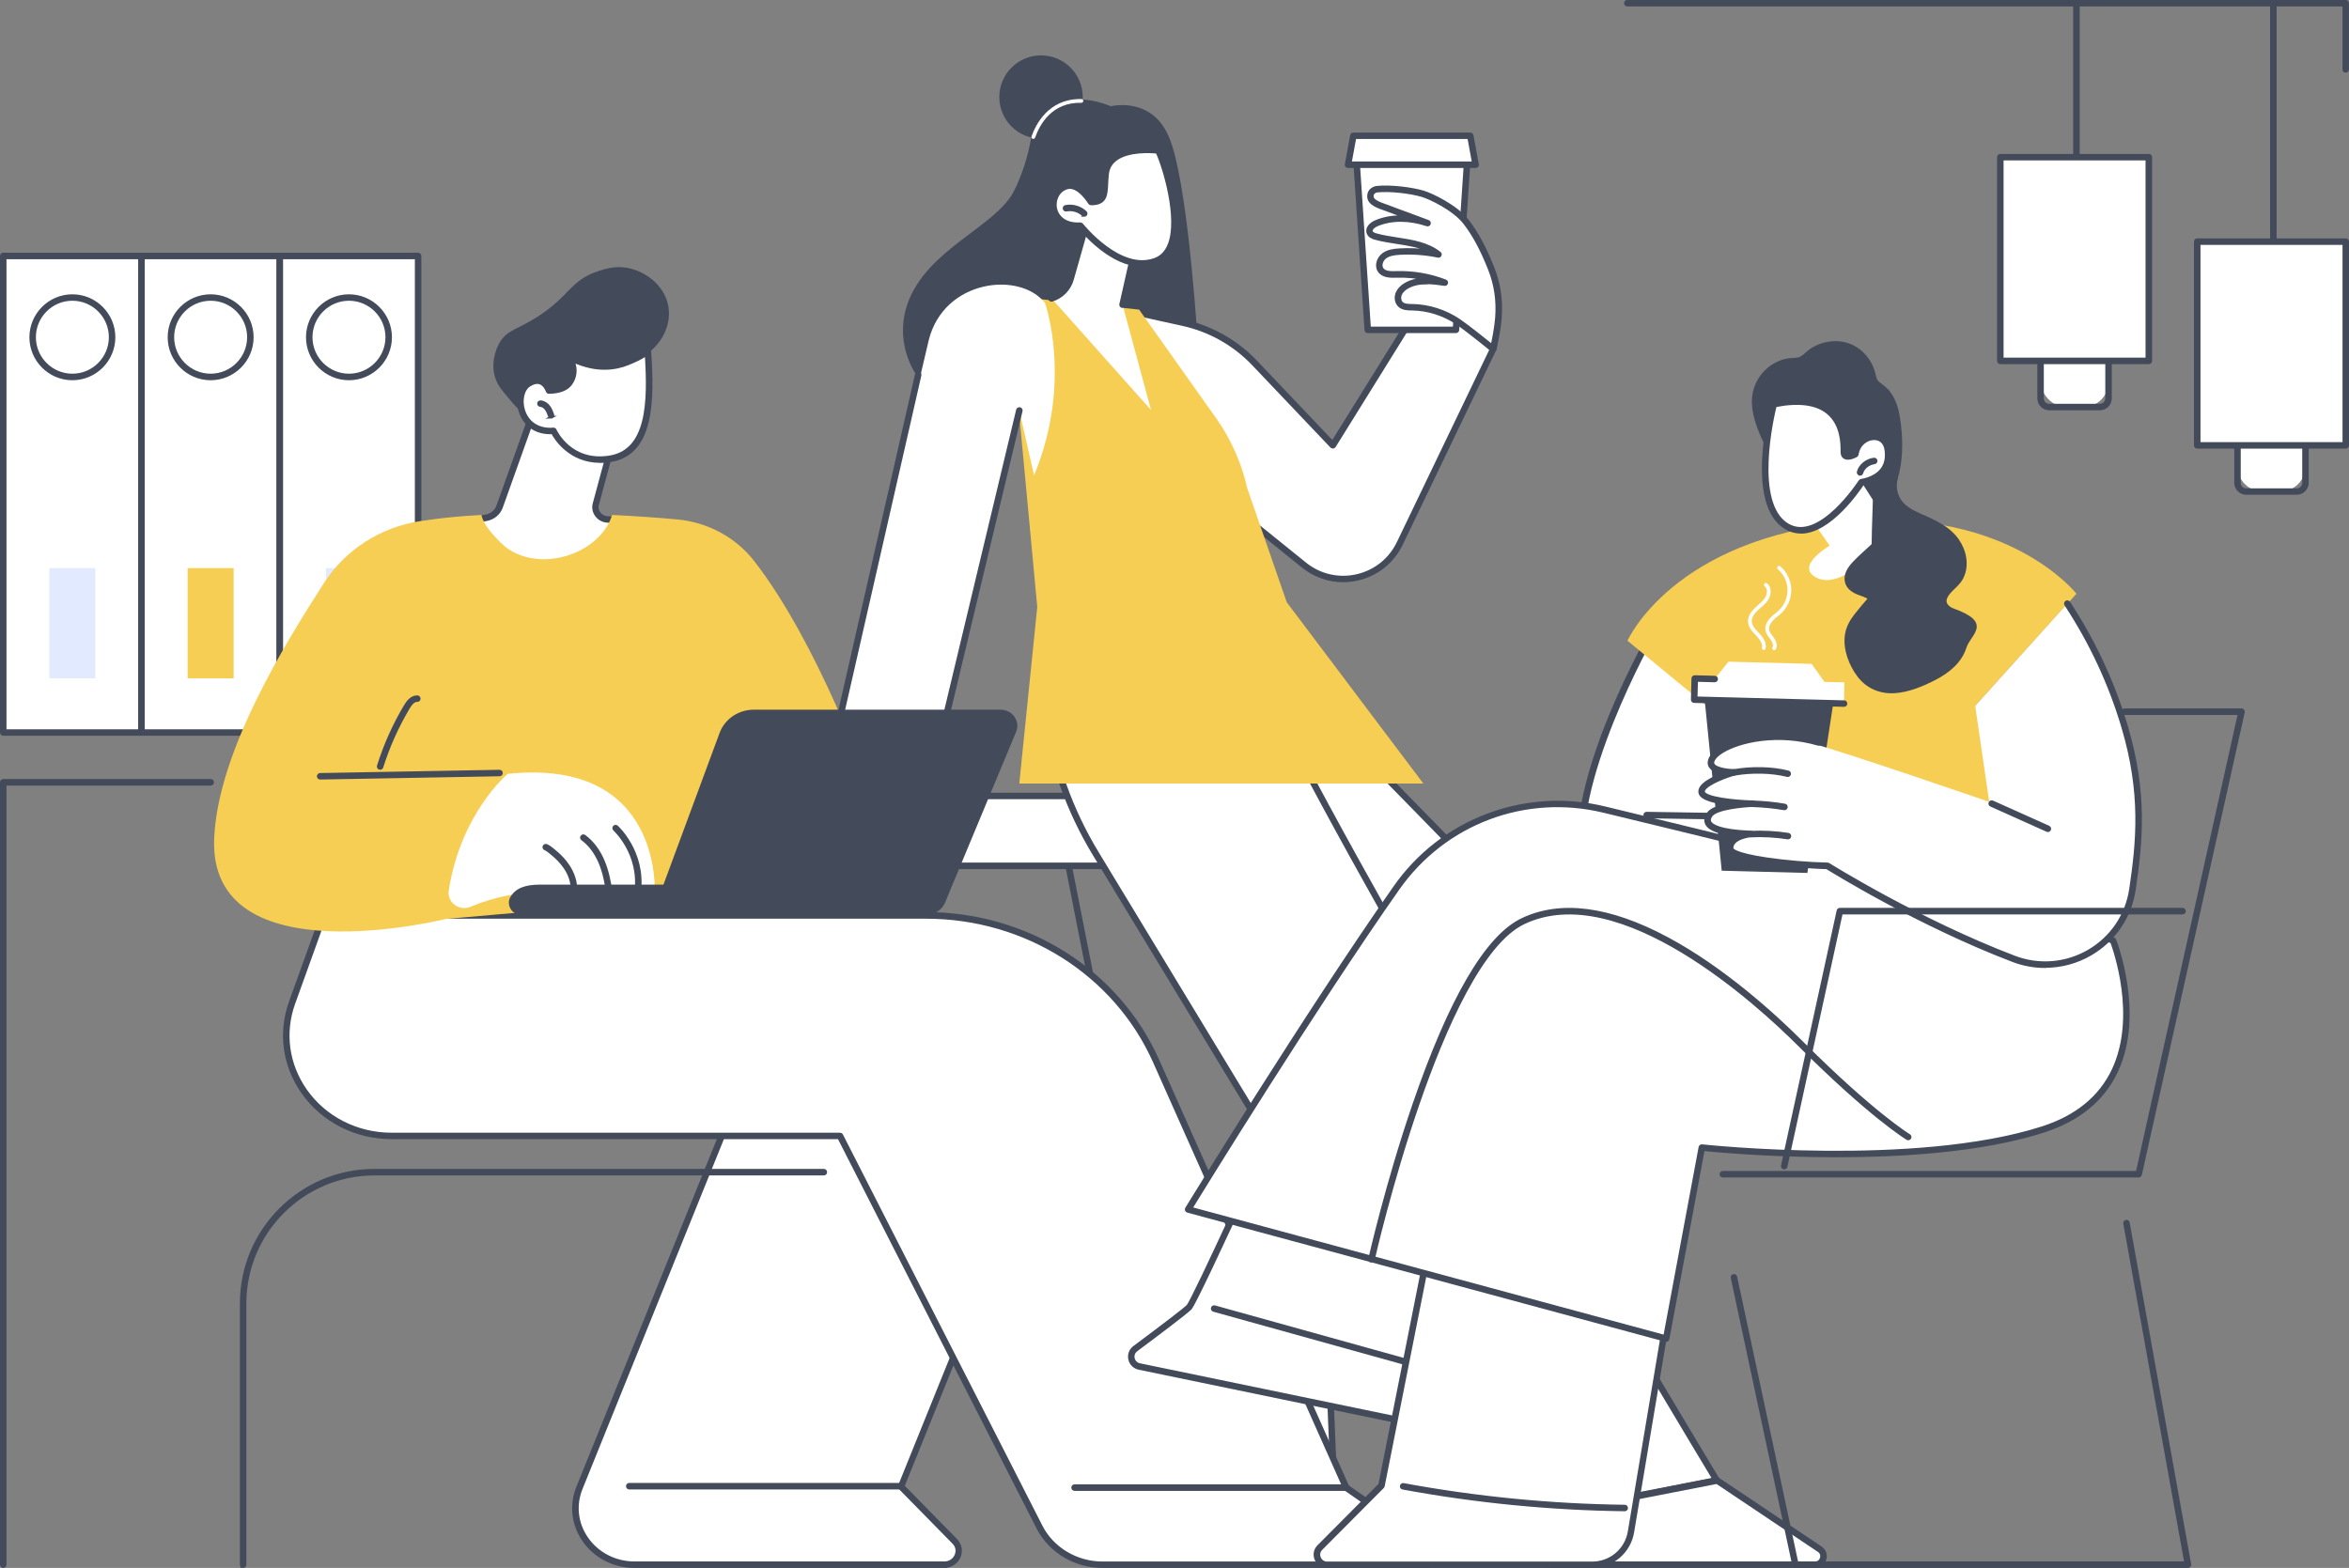 <svg xmlns="http://www.w3.org/2000/svg" id="Capa_2" data-name="Capa 2" viewBox="0 0 431.34 287.95"><rect x="0" y="0" width="431.34" height="287.95" fill="#808080" stroke="none"/><defs><style>      .cls-1 {        fill: #f7ce54;      }      .cls-2 {        fill: #fff;      }      .cls-3 {        fill: #e2eaff;      }      .cls-4 {        fill: #434a5a;        stroke: #434a5a;        stroke-miterlimit: 10;        stroke-width: .5px;      }    </style></defs><g id="Illustration"><g id="Morning_in_the_office" data-name="Morning in the office"><g><g><g><g><rect class="cls-2" x=".6" y="47.01" width="25.39" height="87.52"></rect><path class="cls-4" d="M25.99,134.87H.6c-.19,0-.35-.15-.35-.35V47.01c0-.19.15-.35.35-.35h25.39c.19,0,.35.15.35.35v87.52c0,.19-.15.35-.35.35ZM.94,134.18h24.7V47.36H.94v86.83Z"></path></g><g><circle class="cls-2" cx="13.29" cy="61.93" r="7.3" transform="translate(-22.41 9.61) rotate(-22.2)"></circle><path class="cls-4" d="M13.29,69.58c-4.21,0-7.64-3.43-7.64-7.64s3.43-7.64,7.64-7.64,7.64,3.43,7.64,7.64-3.43,7.64-7.64,7.64ZM13.29,54.98c-3.83,0-6.95,3.12-6.95,6.95s3.12,6.95,6.95,6.95,6.95-3.12,6.95-6.95-3.12-6.95-6.95-6.95Z"></path></g><rect class="cls-3" x="9.07" y="104.33" width="8.44" height="20.25"></rect></g><g><g><rect class="cls-2" x="25.99" y="47.01" width="25.39" height="87.52"></rect><path class="cls-4" d="M51.38,134.87h-25.39c-.19,0-.35-.15-.35-.35V47.01c0-.19.15-.35.35-.35h25.39c.19,0,.35.15.35.35v87.52c0,.19-.15.35-.35.35ZM26.33,134.18h24.7V47.36h-24.7v86.83Z"></path></g><g><circle class="cls-2" cx="38.68" cy="61.93" r="7.3" transform="translate(-13.09 10.43) rotate(-13.16)"></circle><path class="cls-4" d="M38.68,69.58c-4.21,0-7.64-3.43-7.64-7.64s3.43-7.64,7.64-7.64,7.64,3.43,7.64,7.64-3.43,7.64-7.64,7.64ZM38.68,54.98c-3.83,0-6.95,3.12-6.95,6.95s3.12,6.95,6.95,6.95,6.95-3.12,6.95-6.95-3.12-6.95-6.95-6.95Z"></path></g><rect class="cls-1" x="34.46" y="104.33" width="8.44" height="20.25"></rect></g><g><g><rect class="cls-2" x="51.38" y="47.01" width="25.39" height="87.52"></rect><path class="cls-4" d="M76.77,134.87h-25.39c-.19,0-.35-.15-.35-.35V47.01c0-.19.15-.35.35-.35h25.39c.19,0,.35.15.35.35v87.52c0,.19-.15.35-.35.35ZM51.73,134.18h24.7V47.36h-24.7v86.83Z"></path></g><g><circle class="cls-2" cx="64.08" cy="61.93" r="7.3" transform="translate(-25.03 63.45) rotate(-45)"></circle><path class="cls-4" d="M64.08,69.58c-4.21,0-7.64-3.43-7.64-7.64s3.43-7.64,7.64-7.64,7.64,3.43,7.64,7.64-3.43,7.64-7.64,7.64ZM64.08,54.98c-3.83,0-6.95,3.12-6.95,6.95s3.12,6.95,6.95,6.95,6.95-3.12,6.95-6.95-3.12-6.95-6.95-6.95Z"></path></g><rect class="cls-3" x="59.86" y="104.33" width="8.44" height="20.25"></rect></g></g><path class="cls-4" d="M.6,287.7c-.19,0-.35-.15-.35-.35v-143.68c0-.19.15-.35.35-.35h38.09c.19,0,.35.15.35.35s-.15.35-.35.35H.94v143.33c0,.19-.15.35-.35.35Z"></path></g><g><g><g><g><path class="cls-4" d="M135.9,286.17s-.05,0-.07,0c-.19-.04-.31-.22-.27-.41l26.85-127.6c.04-.19.22-.31.41-.27.19.04.31.22.27.41l-26.85,127.6c-.03.16-.18.27-.34.27Z"></path><path class="cls-4" d="M221.25,286.17c-.16,0-.31-.11-.34-.28l-25.18-127.6c-.04-.19.09-.37.27-.41.19-.04.37.08.41.27l25.18,127.6c.04.19-.09.37-.27.41-.02,0-.04,0-.07,0Z"></path><path class="cls-4" d="M208.44,221.28h-58.91c-.19,0-.35-.15-.35-.35s.15-.35.35-.35h58.91c.19,0,.35.15.35.35s-.15.35-.35.35Z"></path><path class="cls-4" d="M213.07,248.8s-.09,0-.14-.03l-63.54-27.42c-.18-.08-.26-.28-.18-.45.08-.18.28-.26.45-.18l63.54,27.42c.18.08.26.28.18.45-.06.13-.18.21-.32.21Z"></path><path class="cls-4" d="M144.5,249.74c-.13,0-.26-.08-.32-.21-.08-.17,0-.38.18-.45l63.56-27.8c.17-.08.38,0,.45.18.08.17,0,.38-.18.45l-63.56,27.8s-.09.03-.14.03Z"></path></g><g><path class="cls-2" d="M153.67,146.17h48.74c3.96,0,7.16,2.87,7.16,6.42s-3.21,6.42-7.16,6.42h-48.74c-3.96,0-7.16-2.87-7.16-6.42s3.21-6.42,7.16-6.42Z"></path><path class="cls-4" d="M202.41,159.36h-48.74c-4.14,0-7.51-3.03-7.51-6.76s3.37-6.76,7.51-6.76h48.74c4.14,0,7.51,3.03,7.51,6.76s-3.37,6.76-7.51,6.76ZM153.67,146.52c-3.76,0-6.82,2.72-6.82,6.07s3.06,6.07,6.82,6.07h48.74c3.76,0,6.82-2.72,6.82-6.07s-3.06-6.07-6.82-6.07h-48.74Z"></path></g><path class="cls-4" d="M224.11,283.23c0,1.88-1.52,3.4-3.4,3.4s-3.4-1.52-3.4-3.4,1.52-3.4,3.4-3.4,3.4,1.52,3.4,3.4Z"></path><path class="cls-4" d="M140.03,283.48c0,1.88-1.52,3.4-3.4,3.4s-3.4-1.52-3.4-3.4,1.52-3.4,3.4-3.4,3.4,1.52,3.4,3.4Z"></path></g><g><g><g><path class="cls-2" d="M244.62,254.93c-.32-.77-.72-1.5-1.26-2.15-2.07-2.46-4.8-4.21-7.47-5.95-2.44-1.59-4.79-3.32-7.25-4.88-3.9-2.46-8.45-5.09-10.82-9.21l-4.76,6.22c-2.39,3.12-2.1,7.52.67,10.3l27.01,27.15c1.62,1.63,4.4.42,4.31-1.88l-.79-19.27c.12-.11.24-.22.37-.34Z"></path><g><path class="cls-2" d="M217.66,232.98l-4.59,6c-2.39,3.12-2.1,7.52.67,10.3l27.01,27.15c1.62,1.63,4.4.42,4.31-1.88l-.79-19.27-26.59-22.3Z"></path><path class="cls-4" d="M242.5,277.53c-.74,0-1.45-.29-2.01-.85l-27.01-27.15c-2.88-2.89-3.18-7.52-.7-10.76l4.59-6c.12-.15.33-.18.48-.06.15.12.18.33.06.48l-4.59,6c-2.27,2.97-2,7.2.64,9.85l27.01,27.15c.77.78,1.75.75,2.41.46.66-.29,1.35-.99,1.3-2.08l-.79-19.27c0-.19.14-.35.33-.36.19-.01.35.14.36.33l.79,19.27c.05,1.21-.61,2.26-1.72,2.74-.38.17-.78.25-1.17.25Z"></path></g><g><path class="cls-2" d="M282.12,171.13c-15.29-15.9-36.12-37.03-46.2-47.24-3.1-3.14-7.35-4.88-11.76-4.81-7.27.12-18.86-.11-26.23-.28-3.72-.09-6.72,3-6.53,6.71.57,11.13,5.57,21.57,13.87,29.01l42.97,38.49-30.59,39.96c.64.88,1.32,1.74,2.01,2.57,5.05,6.09,11.23,11.33,17.92,15.53,2.25,1.42,4.57,2.72,6.94,3.95,7.24-6.72,26.45-31.67,39.68-49.23,7.92-10.5,7.04-25.19-2.08-34.67Z"></path><path class="cls-4" d="M244.52,255.38c-.05,0-.11-.01-.16-.04-2.52-1.3-4.79-2.6-6.96-3.96-7.02-4.41-13.08-9.66-18-15.6-.75-.9-1.41-1.75-2.02-2.59-.09-.12-.09-.29,0-.41l30.39-39.7-42.73-38.27c-8.31-7.45-13.41-18.11-13.98-29.25-.1-1.86.59-3.7,1.9-5.04,1.3-1.34,3.12-2.07,4.98-2.04,8.06.19,19.14.39,26.21.28,4.47-.06,8.85,1.72,12.01,4.91,10.8,10.92,31.15,31.59,46.21,47.24,9.28,9.65,10.17,24.42,2.11,35.12-14.2,18.83-32.61,42.67-39.72,49.27-.07.06-.15.09-.24.09ZM218.09,232.98c.56.76,1.16,1.53,1.84,2.35,4.88,5.88,10.88,11.08,17.84,15.46,2.09,1.31,4.28,2.56,6.7,3.82,7.2-6.8,25.4-30.36,39.46-49.02,7.86-10.42,6.99-24.82-2.05-34.22-15.05-15.65-35.4-36.31-46.2-47.23-3.02-3.06-7.21-4.79-11.51-4.7-7.08.11-18.18-.09-26.24-.28-1.69-.04-3.29.61-4.47,1.83-1.18,1.22-1.79,2.82-1.7,4.52.56,10.96,5.58,21.45,13.75,28.77l42.97,38.49c.13.12.15.32.04.47l-30.43,39.75Z"></path></g></g><g><g><path class="cls-2" d="M275.93,279.5c7.91-1.49,38-7.39,39.31-7.65-4.7-7.8-61.23-101.8-81.08-141.59l-37.22-6.56c-3.27.67-5.43,3.77-4.97,7.07,1.28,9.2,4.43,18.05,9.26,26.03l74.44,122.74c.08-.02.17-.03.25-.05Z"></path><path class="cls-4" d="M275.67,279.89c-.12,0-.23-.06-.3-.17l-74.44-122.74c-4.88-8.04-8.01-16.85-9.31-26.16-.49-3.48,1.82-6.76,5.24-7.46.04,0,.09,0,.13,0l37.22,6.56c.11.02.2.09.25.19,20.29,40.67,78.59,137.47,81.06,141.57.06.1.07.22.02.32-.05.1-.14.18-.25.2-1.48.29-31.45,6.16-39.31,7.65l-.25.05s-.04,0-.06,0ZM196.94,124.05c-3.03.66-5.07,3.57-4.64,6.67,1.29,9.22,4.39,17.93,9.22,25.9l74.32,122.54h.02s0,0,0,0c7.43-1.4,34.64-6.73,38.82-7.55-4.85-8.05-60.85-101.18-80.76-141.04l-36.99-6.52Z"></path></g><g><path class="cls-2" d="M334.15,284.52l-18.83-12.61-39.6,7.72,2.12,3.5c1.59,2.63,4.44,4.23,7.52,4.23h47.93c1.53,0,2.14-1.99.86-2.84Z"></path><path class="cls-4" d="M333.29,287.7h-47.93c-3.17,0-6.17-1.68-7.81-4.4l-2.12-3.5c-.06-.1-.07-.22-.02-.32.05-.1.14-.18.25-.2l39.6-7.72c.09-.02.18,0,.26.05l18.83,12.61c.71.48,1.01,1.31.76,2.13-.25.82-.96,1.35-1.82,1.35ZM276.27,279.87l1.87,3.08c1.52,2.51,4.29,4.06,7.22,4.06h47.93c.66,0,1.03-.44,1.15-.86.13-.41.06-.99-.48-1.35l-18.71-12.53-38.98,7.6Z"></path></g></g></g><g><ellipse class="cls-4" cx="191.16" cy="17.82" rx="7.41" ry="7.4"></ellipse><path class="cls-4" d="M219.77,64.15c-8.91,2.34-45.53,13.77-51.37,4.48-2.64-4.2-2.87-8.86-1.55-12.68,3.45-9.98,16.06-14.05,19.48-20.6,2.27-4.36,3.06-8.93,3.06-8.93.08-.49.85-4.92,5.06-7.02,2.17-1.08,5.24-1.35,9.51.37,0,0,3.75-.97,7.03,1.16,2.34,1.52,3.4,3.93,4.07,6.09,3.06,9.94,4.62,35.53,4.71,37.13Z"></path><path class="cls-2" d="M189.74,25.51s-.08,0-.11-.02c-.18-.06-.27-.26-.21-.44.73-2.08,3.04-6.86,8.91-6.86.08,0,.17,0,.25,0,.19,0,.34.16.34.35,0,.19-.16.34-.35.34h0c-5.39-.13-7.64,3.95-8.49,6.39-.05.14-.18.23-.33.23Z"></path></g><g><g><path class="cls-2" d="M226.61,91l8.15,27.43s-10.62,7.24-39,0c2.82-13.31-3.33-22.13-3.33-22.13l34.19-5.3Z"></path><path class="cls-4" d="M218.57,122.02c-5.81,0-13.35-.81-22.9-3.25-.18-.05-.29-.23-.25-.41,2.75-13-3.21-21.77-3.27-21.86-.07-.1-.08-.22-.03-.33.05-.11.15-.19.26-.21l34.19-5.3c.17-.02.34.08.38.24l8.15,27.43c.04.14-.01.3-.14.38-.29.2-5.04,3.3-16.38,3.3ZM196.16,118.18c25.55,6.45,36.57,1.02,38.19.1l-7.98-26.88-33.37,5.17c1.18,1.98,5.47,10.17,3.16,21.62Z"></path></g><g><g><path class="cls-2" d="M208.12,57.25l9.13,2.01c5.04,1.11,9.63,3.7,13.19,7.45l14.32,15.07,18.07-29.07,11.38,11.38-17.14,35.69c-3.2,6.7-11.83,8.66-17.61,3.99l-27.44-22.13-3.89-24.4Z"></path><path class="cls-4" d="M246.65,106.67c-2.68,0-5.28-.91-7.42-2.63l-27.44-22.13c-.07-.05-.11-.13-.12-.21l-3.89-24.4c-.02-.11.02-.23.1-.31.08-.08.2-.11.31-.09l9.13,2.01c5.13,1.13,9.75,3.74,13.36,7.55l14.01,14.75,17.83-28.69c.06-.09.15-.15.25-.16.11-.01.21.02.28.1l11.38,11.38c.1.1.13.26.07.39l-17.14,35.69c-1.57,3.29-4.51,5.64-8.07,6.45-.88.2-1.77.3-2.65.3ZM212.33,81.46l27.33,22.05c2.67,2.16,6.13,2.96,9.48,2.2,3.35-.76,6.12-2.97,7.6-6.07l17.04-35.47-10.9-10.9-17.84,28.7c-.06.09-.15.15-.26.16-.11,0-.21-.03-.29-.11l-14.32-15.07c-3.52-3.71-8.02-6.25-13.01-7.35l-8.64-1.9,3.79,23.76Z"></path></g><g><g><polygon class="cls-2" points="251.15 60.58 267.35 60.58 269.45 29.18 249.05 29.18 251.15 60.58"></polygon><path class="cls-4" d="M267.35,60.92h-16.2c-.18,0-.33-.14-.34-.32l-2.09-31.4c0-.1.03-.19.09-.26.07-.07.16-.11.25-.11h20.39c.1,0,.19.04.25.11.07.07.1.16.09.26l-2.09,31.4c-.01.18-.16.32-.34.32ZM251.47,60.23h15.56l2.05-30.71h-19.65l2.05,30.71Z"></path></g><g><polygon class="cls-2" points="270.96 30.25 247.54 30.25 248.51 24.93 269.99 24.93 270.96 30.25"></polygon><path class="cls-4" d="M270.96,30.6h-23.42c-.1,0-.2-.05-.27-.12-.07-.08-.09-.18-.07-.28l.97-5.32c.03-.16.17-.28.34-.28h21.48c.17,0,.31.12.34.28l.97,5.32c.02.1,0,.2-.07.28-.07.08-.16.12-.27.12ZM247.95,29.9h22.6l-.85-4.63h-20.9l-.85,4.63Z"></path></g></g><g><path class="cls-2" d="M252.84,34.75c-.42.05-1.42.45-1.15,1.64.23,1.01,2.47,1.63,2.81,1.76,3.34,1.28,4.32,1.57,7.66,2.85-3.03-1.02-6.44-1.23-9.39,0-.73.3-1.54.99-1.24,1.72.18.44.69.63,1.14.75,3.88,1.05,8.32.79,11.47,3.28-2.35-.49-4.77-.67-7.18-.52-.98.06-2.02.19-2.81.78-.79.59-1.21,1.78-.65,2.59.6.86,1.84.84,2.89.81,3.03-.1,6.08.43,8.91,1.53-2.37-.35-4.95-.66-7.03.52-.61.35-1.17.84-1.44,1.49-.27.65-.19,1.47.33,1.95.56.53,1.43.52,2.2.53,2.98.05,5.92,1.01,8.39,2.68,1.85,1.25,6.44,4.99,6.44,4.99,0,0,.75-3.29.94-5.61.26-3.18-.16-6.24-1.33-9.21-1.2-3.03-2.63-6-4.63-8.58-2-2.57-6.45-4.67-7.94-5.12-2.07-.62-5.97-1.11-8.4-.84Z"></path><path class="cls-4" d="M274.21,64.44c-.08,0-.16-.03-.22-.08-.05-.04-4.6-3.74-6.42-4.97-2.43-1.64-5.34-2.57-8.2-2.62h-.11c-.79-.01-1.68-.03-2.32-.62-.58-.55-.75-1.51-.41-2.34.27-.64.81-1.22,1.59-1.66,1.16-.66,2.45-.88,3.82-.88h.02c-1.82-.4-3.69-.58-5.53-.52-.98.03-2.46.08-3.18-.96-.69-1-.18-2.39.72-3.07.86-.64,1.94-.79,2.99-.85,1.85-.11,3.71-.03,5.54.23-1.78-.9-3.85-1.22-6.01-1.55-1.3-.2-2.63-.41-3.9-.75-.51-.14-1.13-.37-1.37-.96-.38-.92.47-1.77,1.43-2.17,1.62-.68,3.46-.96,5.4-.84-1.01-.37-2.08-.76-3.66-1.37-.04-.01-.1-.04-.19-.06-1.21-.4-2.62-.98-2.84-1.94-.15-.65.04-1.09.22-1.35.33-.46.87-.67,1.23-.71,2.46-.27,6.4.22,8.54.85,1.55.46,6.08,2.62,8.11,5.24,1.74,2.24,3.23,4.99,4.68,8.66,1.18,2.98,1.62,6.05,1.36,9.36-.19,2.32-.92,5.52-.95,5.65-.03.12-.11.21-.22.25-.04.01-.07.02-.11.02ZM261.94,51.97c-1.26,0-2.44.2-3.48.79-.44.25-1.03.69-1.29,1.32-.23.56-.13,1.22.24,1.57.44.41,1.16.42,1.85.43h.11c2.99.05,6.04,1.02,8.58,2.74,1.52,1.03,4.84,3.69,6.03,4.65.22-1.03.67-3.3.81-5.01.26-3.21-.17-6.17-1.31-9.05-1.43-3.61-2.88-6.31-4.58-8.49-1.94-2.49-6.28-4.56-7.77-5-2.07-.61-5.88-1.09-8.26-.83-.19.02-.55.15-.74.42-.15.21-.18.47-.11.79.11.47.91.95,2.38,1.44.1.03.17.06.21.07,1.67.64,2.76,1.04,3.82,1.42,1.06.39,2.16.79,3.84,1.43.18.07.26.26.2.44-.06.18-.26.27-.43.21-3.28-1.1-6.53-1.1-9.15-.01-.52.22-1.27.75-1.05,1.27.12.3.55.45.92.55,1.23.34,2.55.54,3.83.74,2.73.42,5.56.86,7.77,2.6.13.1.17.27.1.42s-.23.22-.38.19c-2.33-.48-4.71-.66-7.08-.52-.94.06-1.91.18-2.62.71-.63.47-1.02,1.46-.57,2.12.47.67,1.5.7,2.59.66,3.06-.1,6.19.44,9.04,1.55.16.06.25.24.21.41-.05.17-.21.28-.38.25-1.14-.17-2.26-.31-3.33-.31Z"></path></g></g><path class="cls-1" d="M185.12,54.32l5.35,57.14-3.3,32.43h74.19l-25.08-33.29-7.24-20.9c-1.02-4.52-2.89-8.8-5.52-12.61l-14.35-20.23-24.05-2.54Z"></path><g><path class="cls-2" d="M191.9,55.66c-4.61-5.91-18.55-4.36-21.35,6.78l-17.47,74.49-9.83,2.02c-1.29.27-2.31,1.41-2.57,2.88l-.1.56-1.02.28c-1.32.37-2.27,1.71-2.31,3.27l-.91.74c-.9.73-1.24,2.06-.83,3.23l.02.05c.41,1.18,1.45,1.9,2.55,1.75,4.62-.6,16.31-2.12,16.31-2.12l-2.61,1.56c-1.57.93-1.67,3.46-.18,4.56l.05.04c.56.41,1.24.53,1.88.33l7.46-2.34c4.98-1.56,8.87-6.02,10.24-11.73l15.94-66.61s1.68,7.4,2.71,11.9c7.16-17.24,2.01-31.64,2.01-31.64Z"></path><path class="cls-4" d="M152.93,156.51c-.52,0-1.03-.17-1.47-.5l-.05-.04c-.8-.59-1.24-1.59-1.19-2.66.05-1.05.58-1.98,1.4-2.47l1.18-.7-14.66,1.9c-1.25.17-2.45-.65-2.92-1.98l-.02-.05c-.46-1.31-.07-2.79.94-3.61l.79-.64c.1-1.64,1.13-3.03,2.55-3.43l.81-.23.06-.34c.29-1.62,1.4-2.86,2.84-3.16l9.61-1.98,15.47-67.86c.04-.19.23-.3.41-.26.19.04.3.23.26.41l-15.52,68.07c-.03.13-.13.23-.27.26l-9.83,2.02c-1.16.24-2.06,1.26-2.3,2.6l-.1.56c-.02.13-.12.24-.25.27l-1.01.29c-1.17.33-2.02,1.54-2.05,2.94,0,.1-.05.2-.13.26l-.91.74c-.79.64-1.09,1.81-.72,2.85l.02.05c.35,1.02,1.25,1.64,2.18,1.53l16.31-2.12c.16-.02.32.07.37.23.05.15,0,.33-.15.41l-2.61,1.56c-.63.37-1.03,1.09-1.07,1.91-.04.84.3,1.62.91,2.07l.05.04c.47.35,1.04.45,1.57.28l7.46-2.34c4.84-1.52,8.68-5.92,10.01-11.48l15.94-66.61c.04-.19.23-.3.42-.26.19.04.3.23.26.42l-15.94,66.61c-1.39,5.8-5.4,10.39-10.47,11.98l-7.46,2.34c-.24.07-.48.11-.72.11Z"></path><g><path class="cls-2" d="M150.53,143.9l-13.42,2.16,13.42-2.16Z"></path><path class="cls-4" d="M137.1,146.41c-.17,0-.31-.12-.34-.29-.03-.19.1-.37.29-.4l13.42-2.16c.19-.03.37.1.4.29s-.1.37-.29.4l-13.42,2.16s-.04,0-.06,0Z"></path></g><g><path class="cls-2" d="M150.53,140.78l-9.94,1.6,9.94-1.6Z"></path><path class="cls-4" d="M140.58,142.73c-.17,0-.31-.12-.34-.29-.03-.19.1-.37.29-.4l9.94-1.6c.19-.03.37.1.4.29.03.19-.1.37-.29.4l-9.94,1.6s-.04,0-.06,0Z"></path></g></g></g><g><path class="cls-2" d="M206.13,55.95l5.23,19.35-18.27-20.5c1.71-.52,3.04-1.88,3.52-3.59l3.21-11.34,8.93,4.48-2.62,11.61Z"></path><path class="cls-4" d="M206.13,56.3s-.05,0-.08,0c-.19-.04-.3-.23-.26-.41l2.56-11.35-8.32-4.17-3.1,10.94c-.52,1.84-1.92,3.27-3.75,3.83-.18.06-.38-.05-.43-.23-.06-.18.05-.38.23-.43,1.6-.49,2.83-1.75,3.29-3.36l3.21-11.34c.03-.1.1-.18.19-.22.09-.04.2-.04.29,0l8.93,4.48c.14.07.22.23.18.38l-2.62,11.61c-.04.16-.18.27-.34.27Z"></path><g><path class="cls-2" d="M200.36,37.11s-2.16-3.65-4.53-2.92c-3.61,1.12-3.38,7.57,2.57,7.26,0,0,7.04,8.99,13.8,6.49,6.76-2.49,1.8-17.7.49-20.3,0,0-8.98-1.19-9.65,4.21-.39,3.14.37,5.25-2.68,5.25Z"></path><path class="cls-4" d="M209.71,48.74c-5.58,0-10.63-5.9-11.47-6.93-3.25.09-4.77-1.8-5.07-3.48-.35-1.98.74-3.9,2.56-4.46,2.31-.72,4.34,2.14,4.83,2.9,1.87-.06,1.91-1.01,2.01-3.01.03-.58.06-1.23.15-1.93.15-1.24.73-2.26,1.72-3.02,2.84-2.19,8.1-1.52,8.32-1.49.11.02.21.09.26.19,1.06,2.11,4.46,12.27,2.33,17.68-.61,1.55-1.62,2.59-3.01,3.1-.87.32-1.75.46-2.61.46ZM198.4,41.11c.11,0,.21.05.27.13.07.09,6.97,8.76,13.41,6.38,1.19-.44,2.07-1.35,2.6-2.71,1.9-4.81-.95-14.27-2.22-16.95-.94-.1-5.29-.43-7.63,1.38-.83.64-1.32,1.5-1.45,2.56-.08.68-.11,1.32-.14,1.88-.1,2.05-.17,3.67-2.89,3.67-.12,0-.23-.06-.3-.17-.02-.03-2.06-3.41-4.14-2.76-1.68.52-2.33,2.29-2.08,3.68.27,1.5,1.61,3.06,4.53,2.9,0,0,.01,0,.02,0Z"></path></g><path class="cls-4" d="M199.1,39.56c-.09,0-.17-.03-.24-.09-.8-.76-1.97-1.09-3.05-.88-.19.04-.37-.08-.41-.27-.04-.19.08-.37.27-.41,1.3-.26,2.7.15,3.66,1.06.14.13.14.35.01.49-.07.07-.16.11-.25.11Z"></path></g></g></g><g><g><g><g><g><path class="cls-2" d="M173.37,287.36h-56.87c-7.61,0-12.85-7.32-10.1-14.11l31.96-79.1h58.96l-31.87,78.88,9.86,10.04c1.6,1.62.39,4.29-1.94,4.29Z"></path><path class="cls-4" d="M173.37,287.7h-56.87c-3.81,0-7.32-1.83-9.39-4.9-1.97-2.92-2.34-6.45-1.03-9.69l31.96-79.1c.05-.13.18-.22.32-.22h58.96c.11,0,.22.06.29.15.06.1.08.22.03.32l-31.79,78.67,9.7,9.88c.82.83,1.05,2.01.6,3.07-.47,1.12-1.54,1.81-2.79,1.81ZM138.6,194.49l-31.87,78.88c-1.22,3.02-.87,6.32.97,9.04,1.94,2.88,5.24,4.6,8.82,4.6h56.87c.97,0,1.79-.53,2.15-1.39.34-.81.17-1.68-.46-2.31l-9.86-10.04c-.1-.1-.13-.24-.07-.37l31.68-78.4h-58.21Z"></path></g><path class="cls-4" d="M165.33,273.29h-49.78c-.19,0-.35-.15-.35-.35s.15-.35.35-.35h49.78c.19,0,.35.15.35.35s-.15.35-.35.35Z"></path></g><g><g><path class="cls-2" d="M59.41,168.11l-5.77,16.03c-4.31,11.99,4.99,24.47,18.23,24.47h82.38l36.64,71.86c2.15,4.21,6.62,6.89,11.52,6.89h59.73c1.69,0,2.39-2.07,1.03-3.02l-15.97-11.13-34.92-78.37c-7.22-16.21-23.85-26.72-42.25-26.72H59.41Z"></path><path class="cls-4" d="M262.14,287.7h-59.73c-4.99,0-9.63-2.78-11.83-7.08l-36.55-71.67h-82.17c-6.54,0-12.63-3.11-16.28-8.31-3.47-4.94-4.3-11-2.27-16.63l5.77-16.03c.05-.14.18-.23.33-.23h110.63c18.57,0,35.27,10.57,42.56,26.93l34.88,78.29,15.89,11.08c.73.51,1.04,1.38.78,2.22-.27.87-1.06,1.43-2,1.43ZM59.65,168.46l-5.69,15.8c-1.95,5.42-1.15,11.25,2.19,16,3.53,5.02,9.4,8.01,15.72,8.01h82.38c.13,0,.25.07.31.19l36.64,71.86c2.08,4.07,6.48,6.7,11.21,6.7h59.73c.77,0,1.2-.51,1.34-.95.14-.43.07-1.04-.51-1.44l-15.97-11.13c-.05-.04-.09-.09-.12-.14l-34.92-78.37c-7.18-16.11-23.64-26.52-41.93-26.52H59.65Z"></path></g><path class="cls-4" d="M247.2,273.55h-49.88c-.19,0-.35-.15-.35-.35s.15-.35.35-.35h49.88c.19,0,.35.15.35.35s-.15.35-.35.35Z"></path></g></g><g><g><path class="cls-2" d="M97.63,76.56l-5.89,16.48c-.38,1.05-1.31,1.83-2.45,2.05l-2.62.49s6.81,14.16,18.3,11.79c11.49-2.37,8.96-11.79,8.96-11.79l-2.43-.19c-1.45-.11-2.45-1.45-2.09-2.81l2.73-10.13s-11.13-8.59-14.51-5.89Z"></path><path class="cls-4" d="M102.41,107.98c-10.04,0-15.99-12.12-16.06-12.25-.05-.1-.05-.21,0-.31.05-.1.14-.16.24-.18l2.62-.49c1.02-.19,1.86-.89,2.19-1.82l5.89-16.48c.02-.06.06-.11.11-.15,3.55-2.83,14.48,5.53,14.94,5.89.11.09.16.23.12.36l-2.73,10.13c-.14.53-.05,1.08.28,1.53.34.48.89.79,1.5.84l2.43.19c.15.01.27.11.31.26.04.16,1,3.86-1.11,7.28-1.53,2.48-4.26,4.14-8.11,4.94-.9.19-1.78.27-2.62.27ZM87.19,95.83c1.22,2.27,7.71,13.27,17.71,11.2,3.65-.75,6.23-2.31,7.66-4.62,1.67-2.7,1.25-5.67,1.09-6.51l-2.17-.17c-.82-.06-1.55-.47-2.01-1.13-.44-.62-.58-1.39-.38-2.11l2.67-9.9c-3.15-2.39-11.19-7.69-13.83-5.81l-5.85,16.38c-.42,1.17-1.46,2.03-2.72,2.27l-2.16.4Z"></path></g><path class="cls-4" d="M122.43,56.07c1.01,4.75-2.86,9.06-6.2,9.86-.12.03-.24.05-.35.08-.07.24-.16.47-.27.7-1.32,2.76-5.08,4.1-8.24,3.82-.92.94-2.11,2.25-3.38,3.9-4.04,5.28-6.91,2.9-11.11-2.32-.56-.7-1.37-1.58-1.78-3.06-.83-2.93.61-5.56.79-5.88,1.37-2.43,3.13-2.34,7.01-4.83,5.89-3.79,6-6.69,11.06-8.32,1.34-.43,3.03-.96,5.14-.59,3.07.54,6.55,2.89,7.34,6.64Z"></path><g><path class="cls-2" d="M101.64,79.12s2.85,6.31,10.32,5.14c7.47-1.16,7.66-10.26,6.99-19.93-.75.91-2.42,1.62-3.74,2.15-5.37,2.19-10.2-.68-10.92-1.05,1.28,1.51,1.28,3.55.2,4.93-.59.76-1.72,1.32-3.7,1.35,0,0-.95-3.03-3.76-1.27-2.82,1.76-1.77,9.17,4.6,8.67Z"></path><path class="cls-4" d="M110.18,84.75c-5.57,0-8.2-4.25-8.74-5.27-2.86.15-5.06-1.28-5.91-3.84-.72-2.2-.15-4.55,1.33-5.48.95-.59,1.82-.75,2.58-.46.93.34,1.41,1.24,1.6,1.68,1.54-.06,2.62-.47,3.19-1.21,1.02-1.31.94-3.16-.19-4.5-.11-.13-.11-.31,0-.44.1-.13.28-.17.43-.09l.15.08c4.57,2.46,8.22,1.87,10.48.96,1.15-.47,2.88-1.17,3.6-2.05.09-.11.24-.15.37-.11.13.04.23.16.24.31.63,9.17.64,19.06-7.28,20.29-.64.1-1.26.15-1.84.15ZM101.64,78.78c.13,0,.26.08.31.2.11.25,2.84,6.05,9.95,4.94,7.15-1.11,7.31-10.18,6.75-18.82-.84.67-2.09,1.21-3.31,1.71-2.23.91-5.73,1.51-10.09-.5.64,1.41.48,3.04-.48,4.28-.74.95-2.08,1.45-3.97,1.48h0c-.15,0-.28-.1-.33-.24,0-.01-.38-1.15-1.28-1.48-.55-.2-1.22-.07-1.97.4-1.2.75-1.65,2.8-1.04,4.68.76,2.31,2.79,3.57,5.43,3.36,0,0,.02,0,.03,0Z"></path></g><path class="cls-4" d="M101.2,76.62c-.14,0-.27-.09-.33-.23-.16-.45-.33-.91-.61-1.28-.28-.38-.67-.62-1.05-.64-.19-.01-.33-.18-.32-.37.01-.19.18-.33.37-.32.58.04,1.15.37,1.55.92.34.46.53.99.7,1.47.06.18-.03.38-.21.44-.04.01-.08.02-.12.02Z"></path></g><g><path class="cls-1" d="M138.52,103.07c-3.4-4.39-8.59-7.19-14.28-7.69-3.24-.29-7.3-.59-11.83-.81-.25.78-.6,1.54-1.05,2.25-1.31,2.07-3.37,3.66-5.66,4.65-2.29.99-4.86,1.44-7.36,1.15-2.45-.28-4.79-1.28-6.48-3.03-1.38-1.43-3.04-3.15-3.46-5.02-4.11.22-7.35.55-11.2,1.13-7.36,1.1-13.82,5.3-17.72,11.38-7.14,11.14-19.49,30.96-20.15,46.9-1.06,25.69,42.51,14.79,42.51,14.79l48.95-4.3,28.36-21.01s-8.83-25.13-20.62-40.38Z"></path><g><path class="cls-2" d="M82.4,163.57c-.33,2.16,1.95,3.84,4.04,2.95,4.27-1.81,8.9-2.73,13.57-2.68l20.21.19s1.58-24.92-26.99-21.91c0,0-8.62,7.18-10.83,21.45Z"></path><path class="cls-4" d="M105.33,164.47s-.03,0-.05,0c-.19-.03-.32-.2-.29-.39.21-1.36-.13-2.87-.94-4.25-.69-1.17-1.71-2.28-3.11-3.38-.26-.21-.55-.42-.86-.55-.18-.07-.26-.28-.19-.45.07-.18.28-.26.45-.19.39.16.73.42,1.02.64,1.48,1.16,2.55,2.33,3.28,3.58.89,1.52,1.26,3.19,1.03,4.71-.03.17-.17.29-.34.29Z"></path><path class="cls-4" d="M111.86,164.11c-.17,0-.32-.12-.34-.29-.24-1.64-.59-3.57-1.34-5.36-.77-1.85-1.9-3.36-3.27-4.36-.15-.11-.19-.33-.07-.48.11-.15.33-.19.48-.07,1.47,1.08,2.68,2.69,3.49,4.65.78,1.87,1.14,3.84,1.39,5.53.03.19-.1.36-.29.39-.02,0-.03,0-.05,0Z"></path><path class="cls-4" d="M117.1,164.11s-.03,0-.04,0c-.19-.02-.32-.2-.3-.39.87-6.98-3.9-11.33-3.95-11.38-.14-.13-.15-.35-.03-.49.13-.14.34-.15.49-.03.05.05,5.09,4.63,4.18,11.98-.02.17-.17.3-.34.3Z"></path></g><g><path class="cls-4" d="M169.56,167.81h-73.7c-.44,0-.87-.11-1.23-.34-.84-.56-1.14-1.55-.8-2.4.87-1.74,2.67-2.36,5.32-2.36h75.25l-.98,2.54c-.6,1.54-2.14,2.56-3.86,2.56Z"></path><path class="cls-4" d="M169.97,167.81c1.47,0,2.8-.86,3.34-2.17l13.05-31.35c.35-.83.24-1.77-.29-2.52-.52-.74-1.4-1.19-2.33-1.19h-45.3c-2.73,0-5.16,1.65-6.07,4.11l-12.25,33.11h49.85Z"></path></g><path class="cls-4" d="M58.79,142.91c-.19,0-.34-.15-.35-.34,0-.19.15-.35.34-.35l32.95-.6h0c.19,0,.34.15.35.34,0,.19-.15.35-.34.35l-32.95.6h0Z"></path><path class="cls-4" d="M69.8,141.12s-.07,0-.1-.02c-.18-.06-.28-.25-.23-.43,1.2-3.84,2.86-7.54,4.93-11.02.44-.74,1.15-1.72,2.24-1.69.19,0,.34.17.33.36,0,.19-.16.33-.34.33-.01,0-.03,0-.04,0-.54,0-1.05.43-1.59,1.35-2.04,3.43-3.68,7.09-4.87,10.88-.05.15-.18.24-.33.24Z"></path></g></g><path class="cls-4" d="M44.65,287.7c-.19,0-.35-.15-.35-.35v-47.98c0-13.48,10.97-24.45,24.45-24.45h82.53c.19,0,.35.15.35.35s-.15.35-.35.35h-82.53c-13.1,0-23.76,10.66-23.76,23.76v47.98c0,.19-.15.35-.35.35Z"></path></g><g><g><g><path class="cls-2" d="M303.2,116.61s-18,31.72-11.53,45.31c6.47,13.59,26.36,11.14,40.53,6.86l-14.16-46.12-14.83-6.05Z"></path><path class="cls-4" d="M312.05,172.51c-1.01,0-2.02-.03-3.02-.11-8.76-.64-14.71-4.11-17.67-10.33-6.48-13.6,10.8-44.33,11.54-45.63.09-.15.27-.21.43-.15l14.83,6.05c.1.04.17.12.2.22l14.16,46.12c.03.09.02.18-.03.26-.04.08-.12.14-.21.17-5.33,1.61-12.89,3.39-20.25,3.39ZM303.36,117.05c-1.71,3.09-17.38,32.1-11.37,44.73,6.98,14.66,29.88,9.72,39.78,6.78l-14.01-45.63-14.4-5.87Z"></path></g><g><path class="cls-2" d="M302.36,149.69l26.35.41-26.35-.41Z"></path><path class="cls-4" d="M328.71,150.44h0l-26.35-.41c-.19,0-.34-.16-.34-.35,0-.19.16-.34.35-.34h0l26.35.41c.19,0,.34.16.34.35,0,.19-.16.34-.35.34Z"></path></g><path class="cls-1" d="M375.68,158.39c0,.08-49.26,10.4-49.26,10.4l-9.38-36.14-18.19-14.98s8.27-18.81,40.88-21.81c29.13-2.68,41.56,13.18,41.56,13.18l-18.6,20.6,12.99,28.76Z"></path></g><g><g><g><path class="cls-2" d="M241.76,189.76s-22.08,48.98-23.42,50.31c-.88.87-6.26,4.91-9.86,7.59-1.28.95-.83,2.96.73,3.29l50.56,10.46,12.86-57.51-30.87-14.15Z"></path><path class="cls-4" d="M259.77,261.76s-.05,0-.07,0l-50.56-10.46c-.86-.18-1.51-.82-1.7-1.67-.19-.85.13-1.71.83-2.23,5.68-4.23,9.17-6.91,9.83-7.56.99-1.04,14.51-30.6,23.35-50.21.04-.08.11-.15.19-.18.09-.03.18-.03.27,0l30.87,14.15c.15.07.23.23.19.39l-12.86,57.51c-.04.16-.18.27-.34.27ZM241.93,190.22c-2.85,6.31-22.03,48.79-23.35,50.1-.87.86-5.86,4.62-9.9,7.63-.48.36-.7.94-.57,1.52.13.58.57,1.02,1.16,1.14l50.23,10.39,12.73-56.9-30.3-13.89Z"></path></g><path class="cls-4" d="M260.47,251.1s-.06,0-.09-.01l-37.53-10.44c-.18-.05-.29-.24-.24-.43.05-.18.24-.29.43-.24l37.53,10.44c.18.05.29.24.24.43-.04.15-.18.25-.33.25Z"></path></g><g><g><path class="cls-2" d="M306.12,241.78l-6.63,39.55c-.58,3.48-3.59,6.03-7.12,6.03h-48.7c-1.65,0-2.47-1.99-1.31-3.15l11.32-11.38,9.57-48.21,42.87,17.16Z"></path><path class="cls-4" d="M292.37,287.7h-48.7c-.9,0-1.68-.52-2.03-1.35-.35-.83-.17-1.75.47-2.39l11.25-11.31,9.55-48.1c.02-.1.08-.19.17-.24.09-.05.2-.06.29-.02l42.87,17.16c.15.06.24.22.21.38l-6.63,39.55c-.61,3.66-3.75,6.32-7.46,6.32ZM263.51,225.1l-9.49,47.8c-.01.07-.05.13-.09.18l-11.32,11.38c-.52.52-.51,1.19-.32,1.64.19.45.65.93,1.39.93h48.7c3.37,0,6.22-2.41,6.78-5.74l6.58-39.28-42.22-16.9Z"></path></g><path class="cls-4" d="M298.35,277.29h0c-13.64-.17-27.35-1.51-40.76-3.99-.19-.03-.31-.21-.28-.4.03-.19.22-.31.4-.28,13.37,2.47,27.05,3.81,40.64,3.98.19,0,.34.16.34.35,0,.19-.16.34-.35.34Z"></path></g><g><path class="cls-2" d="M388.02,172.75s10.81,27.09-12.92,34.69c-23.73,7.6-62.6,3.31-62.6,3.31l-6.54,35.09-87.79-23.72s21.86-35.66,38.25-59.03c8.55-12.19,23.68-17.9,38.15-14.4,32.11,7.77,88.66,21.63,93.45,24.07Z"></path><path class="cls-4" d="M305.95,246.18s-.06,0-.09-.01l-87.79-23.72c-.11-.03-.19-.1-.23-.21-.04-.1-.03-.22.03-.31.22-.36,22.06-35.94,38.26-59.05,4.23-6.04,10.12-10.61,17.02-13.21,6.9-2.6,14.33-3.06,21.5-1.33,32.87,7.95,88.73,21.66,93.53,24.1.07.04.13.1.16.18.05.13,5.31,13.57.31,24.16-2.46,5.23-6.99,8.92-13.44,10.99-22.39,7.17-58.64,3.74-62.43,3.36l-6.49,34.78c-.02.09-.07.18-.16.23-.06.04-.12.05-.18.05ZM218.7,221.9l86.98,23.51,6.48-34.72c.03-.18.19-.3.38-.28.39.04,39.08,4.19,62.46-3.3,6.27-2.01,10.65-5.58,13.03-10.63,4.61-9.78.23-22.12-.28-23.49-5.47-2.56-60.67-16.1-93.26-23.98-14.43-3.49-29.27,2.11-37.79,14.27-15.27,21.78-35.55,54.65-37.99,58.62Z"></path></g><path class="cls-4" d="M251.86,231.57s-.05,0-.08,0c-.19-.04-.3-.23-.26-.41.03-.14,3.13-13.85,8.09-28.3,6.68-19.46,13.38-30.9,19.9-34,7.05-3.36,15.99-2.2,26.55,3.43,10.55,5.63,20.03,14.36,24.74,19.07,13.2,13.19,19.72,17.12,19.78,17.16.16.1.22.31.12.47-.1.16-.31.22-.47.12-.06-.04-6.65-4-19.92-17.26-7.38-7.37-32.83-30.78-50.51-22.36-15.19,7.23-27.49,61.28-27.61,61.83-.04.16-.18.27-.34.27Z"></path></g><path class="cls-4" d="M346.97,72.24c-.45-.63-1.03-1.13-1.65-1.59-.27-.2-.55-.39-.74-.67-.26-.38-.34-.87-.45-1.31-.75-3.1-3.3-5.52-6.56-5.75-1.75-.12-3.48.35-4.95,1.3-.67.43-1.2,1.11-1.9,1.48-.75.4-1.73.23-2.54.39-3.09.62-5.55,3.13-6.11,6.22-.38,2.06.14,4.18.83,6.12.6,1.69,1.39,3.3,2.34,4.82,1.99,3.21,4.62,5.97,7.76,8.09.61.41,1.25.1,1.54-.39,1,1.13,2.15,2.16,3.34,3.06,1.49,1.13,3.18,1.17,4.87.42,6.58-2.93,6.85-11.68,5.88-17.76-.25-1.57-.72-3.13-1.66-4.44Z"></path><g><path class="cls-2" d="M332.99,95.89l2.98,4.33s-5.84,3.38-2.98,5.52c5.23,3.92,14.71-8.01,14.71-8.01l-5.88-9.19-8.83,7.35Z"></path><g><g><path class="cls-2" d="M325.71,74.22s-4.78,18.13,2.36,22.44c6.2,3.74,13.76-8.12,13.76-8.12,0,0,5.69-.61,4.8-6.1-.57-3.48-5.4-2.67-5.92.97,0,0-2.11,1.16-2.12-.35-.01-1.52.6-11.53-12.87-8.83Z"></path><path class="cls-4" d="M330.67,97.74c-.93,0-1.87-.24-2.78-.79-7.28-4.39-2.71-22.07-2.51-22.82.03-.13.14-.22.27-.25,4.66-.93,8.17-.46,10.44,1.41,2.88,2.38,2.85,6.27,2.85,7.55v.21c0,.2.05.33.14.39.26.15.89-.05,1.32-.26.39-2.13,2.18-3.3,3.72-3.31h.03c1.17,0,2.53.66,2.83,2.52.28,1.69-.02,3.12-.87,4.24-1.29,1.69-3.44,2.15-4.06,2.24-.77,1.18-6.03,8.88-11.35,8.88ZM325.99,74.52c-.5,2.02-4.18,17.96,2.25,21.84,5.84,3.53,13.21-7.89,13.29-8,.06-.09.15-.15.25-.16.02,0,2.45-.29,3.76-2,.73-.96.98-2.21.74-3.7-.2-1.21-1-1.94-2.14-1.94h-.03c-1.29.01-2.8,1.03-3.07,2.9-.02.11-.08.2-.18.25-.23.13-1.43.75-2.15.32-.22-.13-.48-.4-.48-.98v-.22c0-1.2.03-4.84-2.59-7.01-2.06-1.7-5.31-2.14-9.65-1.3Z"></path></g><path class="cls-4" d="M341.56,87.1s-.06,0-.09-.01c-.18-.05-.3-.24-.25-.42.31-1.2,1.53-2.19,2.89-2.36.19-.03.36.11.39.3.02.19-.11.36-.3.39-1.08.13-2.07.93-2.31,1.85-.04.16-.18.26-.33.26Z"></path></g></g><path class="cls-4" d="M359.5,99.22c-1.72-2.45-4.43-3.55-7.06-4.72-1.23-.55-2.48-1.2-3.34-2.27-.98-1.22-1.25-2.82-.89-4.32.09-.36-3.99,1.29-3.98,1.65-.08,3.36-.26,7.06-.3,10.48-1.17,1.1-2.41,2.15-3.51,3.32-.86.91-1.71,2.14-1.4,3.47.25,1.07,1.13,1.7,2.09,2.1.72.3,1.56.48,2.17.99-.89,1.01-1.77,2.03-2.59,3.1-.84,1.08-1.48,2.26-1.67,3.63-.36,2.58.72,5.4,2.26,7.44,1.61,2.13,3.99,3.13,6.64,2.96,2.57-.17,5.13-1.25,7.4-2.42,2.4-1.25,4.67-3.06,5.52-5.73.84-2.65,4.88-4.38-2.28-6.95-.53-.19-1.14-.65-1.32-1.23-.19-.6.17-1.26.53-1.72.84-1.05,1.95-1.74,2.55-2.98,1.06-2.2.54-4.84-.82-6.78Z"></path><g><g><polygon class="cls-4" points="313.28 128.56 336.38 129.16 331.67 160.06 316.38 159.66 313.28 128.56"></polygon><polygon class="cls-2" points="314.85 124.7 317.38 121.52 332.66 121.92 335.02 125.23 338.69 125.32 338.59 129.22 311.08 128.5 311.18 124.6 314.85 124.7"></polygon><path class="cls-4" d="M338.59,129.56h0l-27.51-.72c-.09,0-.18-.04-.24-.11s-.1-.16-.09-.25l.1-3.89c0-.09.04-.18.11-.24.07-.06.15-.1.25-.09l3.67.1c.19,0,.34.16.34.35,0,.19-.16.34-.35.34h0l-3.33-.09-.08,3.2,27.17.71c.19,0,.34.16.34.35,0,.19-.16.34-.35.34Z"></path><g><path class="cls-2" d="M325.78,119.41c-.06,0-.12-.01-.17-.05-.17-.09-.22-.31-.13-.47.27-.47-.15-1.13-.28-1.33-.08-.12-.17-.23-.26-.35-.3-.39-.61-.8-.73-1.32-.17-.76.12-1.62.81-2.37.3-.32.63-.6.96-.86.27-.22.52-.42.75-.65.99-.98,1.55-2.41,1.5-3.8-.05-1.4-.71-2.77-1.77-3.68-.14-.12-.16-.34-.04-.49.12-.14.34-.16.49-.04,1.2,1.03,1.96,2.6,2.01,4.18.06,1.59-.58,3.2-1.71,4.32-.25.25-.53.48-.8.7-.32.26-.62.51-.89.8-.25.27-.82.99-.64,1.75.09.37.34.7.61,1.05.09.12.19.24.27.37.52.75.64,1.5.32,2.07-.06.11-.18.17-.3.17Z"></path><path class="cls-2" d="M323.88,119.36s-.05,0-.07,0c-.19-.04-.31-.22-.27-.41.13-.62-.19-1.3-1-2.16l-.11-.11c-.64-.67-1.36-1.43-1.44-2.44-.07-.87.37-1.76,1.3-2.64.18-.17.37-.34.56-.5.5-.44.97-.85,1.29-1.37.39-.65.47-1.59-.09-2.06-.15-.12-.17-.34-.04-.49.12-.15.34-.17.49-.04.87.73.77,2.06.23,2.95-.37.62-.91,1.08-1.43,1.53-.18.16-.37.32-.54.48-.77.73-1.13,1.43-1.08,2.08.06.76.66,1.4,1.25,2.02l.11.11c.62.65,1.41,1.65,1.18,2.78-.03.16-.18.28-.34.28Z"></path></g></g><g><path class="cls-2" d="M379.6,110.88l-16.9,18.75,2.57,17.63s-26.11-9.02-33.03-10.89c-8.19-2.21-16.8.77-17.91,3.11-1.11,2.34,4.08,2.38,4.08,2.38,0,0-6.35,1.84-5.93,3.7.43,1.86,9.44,2.06,9.44,2.06,0,0-6.71.21-7.96,1.96-1.25,1.75.25,3.31,7.52,3.6,0,0-3.94.38-3.77,2.73.13,1.76,11.64,3.01,17.87,3.12,0,0,16.24,10.22,34.17,17.07,9.68,3.69,20.3-2.48,21.82-12.72,2.02-13.58,1.58-32.86-11.96-52.49Z"></path><path class="cls-4" d="M375.55,177.52c-2,0-4.01-.36-5.94-1.1-17.11-6.53-32.88-16.25-34.15-17.05-3.03-.07-17.93-.92-18.12-3.44-.1-1.34.89-2.11,1.92-2.55-3.43-.31-5.37-1-5.91-2.11-.19-.4-.3-1.05.31-1.9.63-.87,2.36-1.38,4.08-1.69-2.56-.29-5.33-.87-5.6-2.06-.35-1.53,2.55-2.86,4.55-3.58-1.18-.19-2.56-.63-2.82-1.62-.14-.51.07-.96.14-1.11,1.14-2.45,7.61-4.8,14.55-4.28,1.85.14,3.7.47,5.49.99.18.05.29.24.24.43-.05.18-.24.29-.43.24-1.75-.51-3.55-.83-5.35-.97-7.12-.53-12.97,1.94-13.87,3.88-.07.16-.17.4-.1.64.24.89,2.5,1.24,3.88,1.25.17,0,.32.13.34.3.02.17-.08.33-.25.38-2.51.73-5.93,2.23-5.69,3.29.25,1.1,5.48,1.71,9.11,1.79.19,0,.34.16.34.34,0,.19-.15.34-.33.35-1.82.06-6.75.5-7.7,1.82-.33.46-.42.85-.25,1.19.29.6,1.65,1.63,7.5,1.86.18,0,.33.15.33.34,0,.18-.13.34-.31.35-.04,0-3.6.37-3.46,2.36,0,.04.14.94,6.35,1.86,3.43.51,7.82.88,11.18.94.06,0,.12.02.18.05.16.1,16.42,10.28,34.11,17.04,4.53,1.73,9.52,1.32,13.7-1.12,4.16-2.43,6.95-6.56,7.66-11.33,1.3-8.74,2.17-17.59-1.41-29.68-2.36-7.97-5.89-15.56-10.5-22.58-.1-.16-.06-.37.1-.48.16-.1.37-.06.48.1,4.65,7.07,8.21,14.73,10.59,22.76,3.62,12.22,2.74,21.15,1.43,29.98-.74,4.97-3.65,9.28-8,11.82-2.58,1.51-5.46,2.27-8.36,2.27Z"></path><path class="cls-4" d="M328.27,142.44s-.06,0-.08-.01c-2.81-.71-6.54-.8-9.73-.23-.19.04-.37-.09-.4-.28-.03-.19.09-.37.28-.4,3.33-.59,7.07-.51,10.02.24.19.05.3.23.25.42-.04.16-.18.26-.33.26Z"></path><path class="cls-4" d="M327.68,148.54s-.04,0-.06,0c-1.7-.3-3.89-.52-5.72-.57-.19,0-.34-.16-.34-.36,0-.19.17-.33.36-.34,1.86.05,4.09.27,5.82.58.19.03.31.21.28.4-.03.17-.18.29-.34.29Z"></path><path class="cls-4" d="M328.31,153.89s-.04,0-.06,0c-2.1-.34-4.63-.48-6.77-.36-.19,0-.35-.14-.36-.33-.01-.19.14-.35.33-.36,2.18-.12,4.77.02,6.92.37.19.03.32.21.29.4-.03.17-.17.29-.34.29Z"></path><path class="cls-4" d="M376.04,152.55s-.1,0-.14-.03l-10.32-4.63c-.17-.08-.25-.28-.17-.46.08-.17.28-.25.46-.17l10.32,4.63c.17.08.25.28.17.46-.06.13-.18.2-.32.2Z"></path></g></g><g><path class="cls-4" d="M392.71,216h-76.35c-.19,0-.35-.15-.35-.35s.15-.35.35-.35h76.08l18.74-84.25h-21.03c-.19,0-.35-.15-.35-.35s.15-.35.35-.35h21.46c.1,0,.2.05.27.13.07.08.09.19.07.29l-18.89,84.94c-.04.16-.18.27-.34.27Z"></path><path class="cls-4" d="M327.62,214.5s-.05,0-.07,0c-.19-.04-.3-.22-.26-.41l10.22-46.84c.03-.16.18-.27.34-.27h62.92c.19,0,.35.15.35.35s-.15.35-.35.35h-62.64l-10.16,46.56c-.04.16-.18.27-.34.27Z"></path></g><path class="cls-4" d="M401.76,287.7h-72.07c-.16,0-.3-.11-.34-.27l-11.29-52.78c-.04-.19.08-.37.27-.41.19-.04.37.08.41.27l11.23,52.5h71.38l-11.21-62.33c-.03-.19.09-.37.28-.4.19-.03.37.09.4.28l11.29,62.74c.02.1,0,.2-.07.28-.07.08-.16.12-.27.12Z"></path></g></g><g><g><g><g><path class="cls-2" d="M415.48,73.15h3.25c2.55,0,4.61,2.07,4.61,4.61v7.89c0,2.55-2.07,4.61-4.61,4.61h-3.25c-2.55,0-4.61-2.07-4.61-4.61v-7.89c0-2.55,2.07-4.61,4.61-4.61Z"></path><path class="cls-4" d="M421.75,90.61h-9.29c-1.07,0-1.94-.87-1.94-1.94v-13.93c0-1.07.87-1.94,1.94-1.94h9.29c1.07,0,1.94.87,1.94,1.94v13.93c0,1.07-.87,1.94-1.94,1.94ZM412.46,73.5c-.69,0-1.25.56-1.25,1.25v13.93c0,.69.56,1.25,1.25,1.25h9.29c.69,0,1.25-.56,1.25-1.25v-13.93c0-.69-.56-1.25-1.25-1.25h-9.29Z"></path></g><path class="cls-4" d="M417.45,49.77c-.19,0-.35-.15-.35-.35V.6c0-.19.15-.35.35-.35s.35.15.35.35v48.83c0,.19-.15.35-.35.35Z"></path><g><rect class="cls-2" x="403.47" y="44.38" width="27.27" height="37.41"></rect><path class="cls-4" d="M430.74,82.14h-27.27c-.19,0-.35-.15-.35-.35v-37.41c0-.19.15-.35.35-.35h27.27c.19,0,.35.15.35.35v37.41c0,.19-.15.35-.35.35ZM403.82,81.45h26.58v-36.72h-26.58v36.72Z"></path></g></g><g><g><rect class="cls-2" x="374.71" y="57.63" width="12.48" height="17.12" rx="4.61" ry="4.61"></rect><path class="cls-4" d="M385.59,75.1h-9.29c-1.07,0-1.94-.87-1.94-1.94v-13.93c0-1.07.87-1.94,1.94-1.94h9.29c1.07,0,1.94.87,1.94,1.94v13.93c0,1.07-.87,1.94-1.94,1.94ZM376.3,57.98c-.69,0-1.25.56-1.25,1.25v13.93c0,.69.56,1.25,1.25,1.25h9.29c.69,0,1.25-.56,1.25-1.25v-13.93c0-.69-.56-1.25-1.25-1.25h-9.29Z"></path></g><path class="cls-4" d="M381.29,34.25c-.19,0-.35-.15-.35-.35V.6c0-.19.15-.35.35-.35s.35.15.35.35v33.31c0,.19-.15.35-.35.35Z"></path><g><rect class="cls-2" x="367.31" y="28.87" width="27.27" height="37.41"></rect><path class="cls-4" d="M394.58,66.62h-27.27c-.19,0-.35-.15-.35-.35V28.87c0-.19.15-.35.35-.35h27.27c.19,0,.35.15.35.35v37.41c0,.19-.15.35-.35.35ZM367.66,65.93h26.57V29.21h-26.57v36.72Z"></path></g></g></g><path class="cls-4" d="M430.74,13.1c-.19,0-.35-.15-.35-.35V.94h-131.57c-.19,0-.35-.15-.35-.35s.15-.35.35-.35h131.91c.19,0,.35.15.35.35v12.16c0,.19-.15.35-.35.35Z"></path></g></g></g></svg>